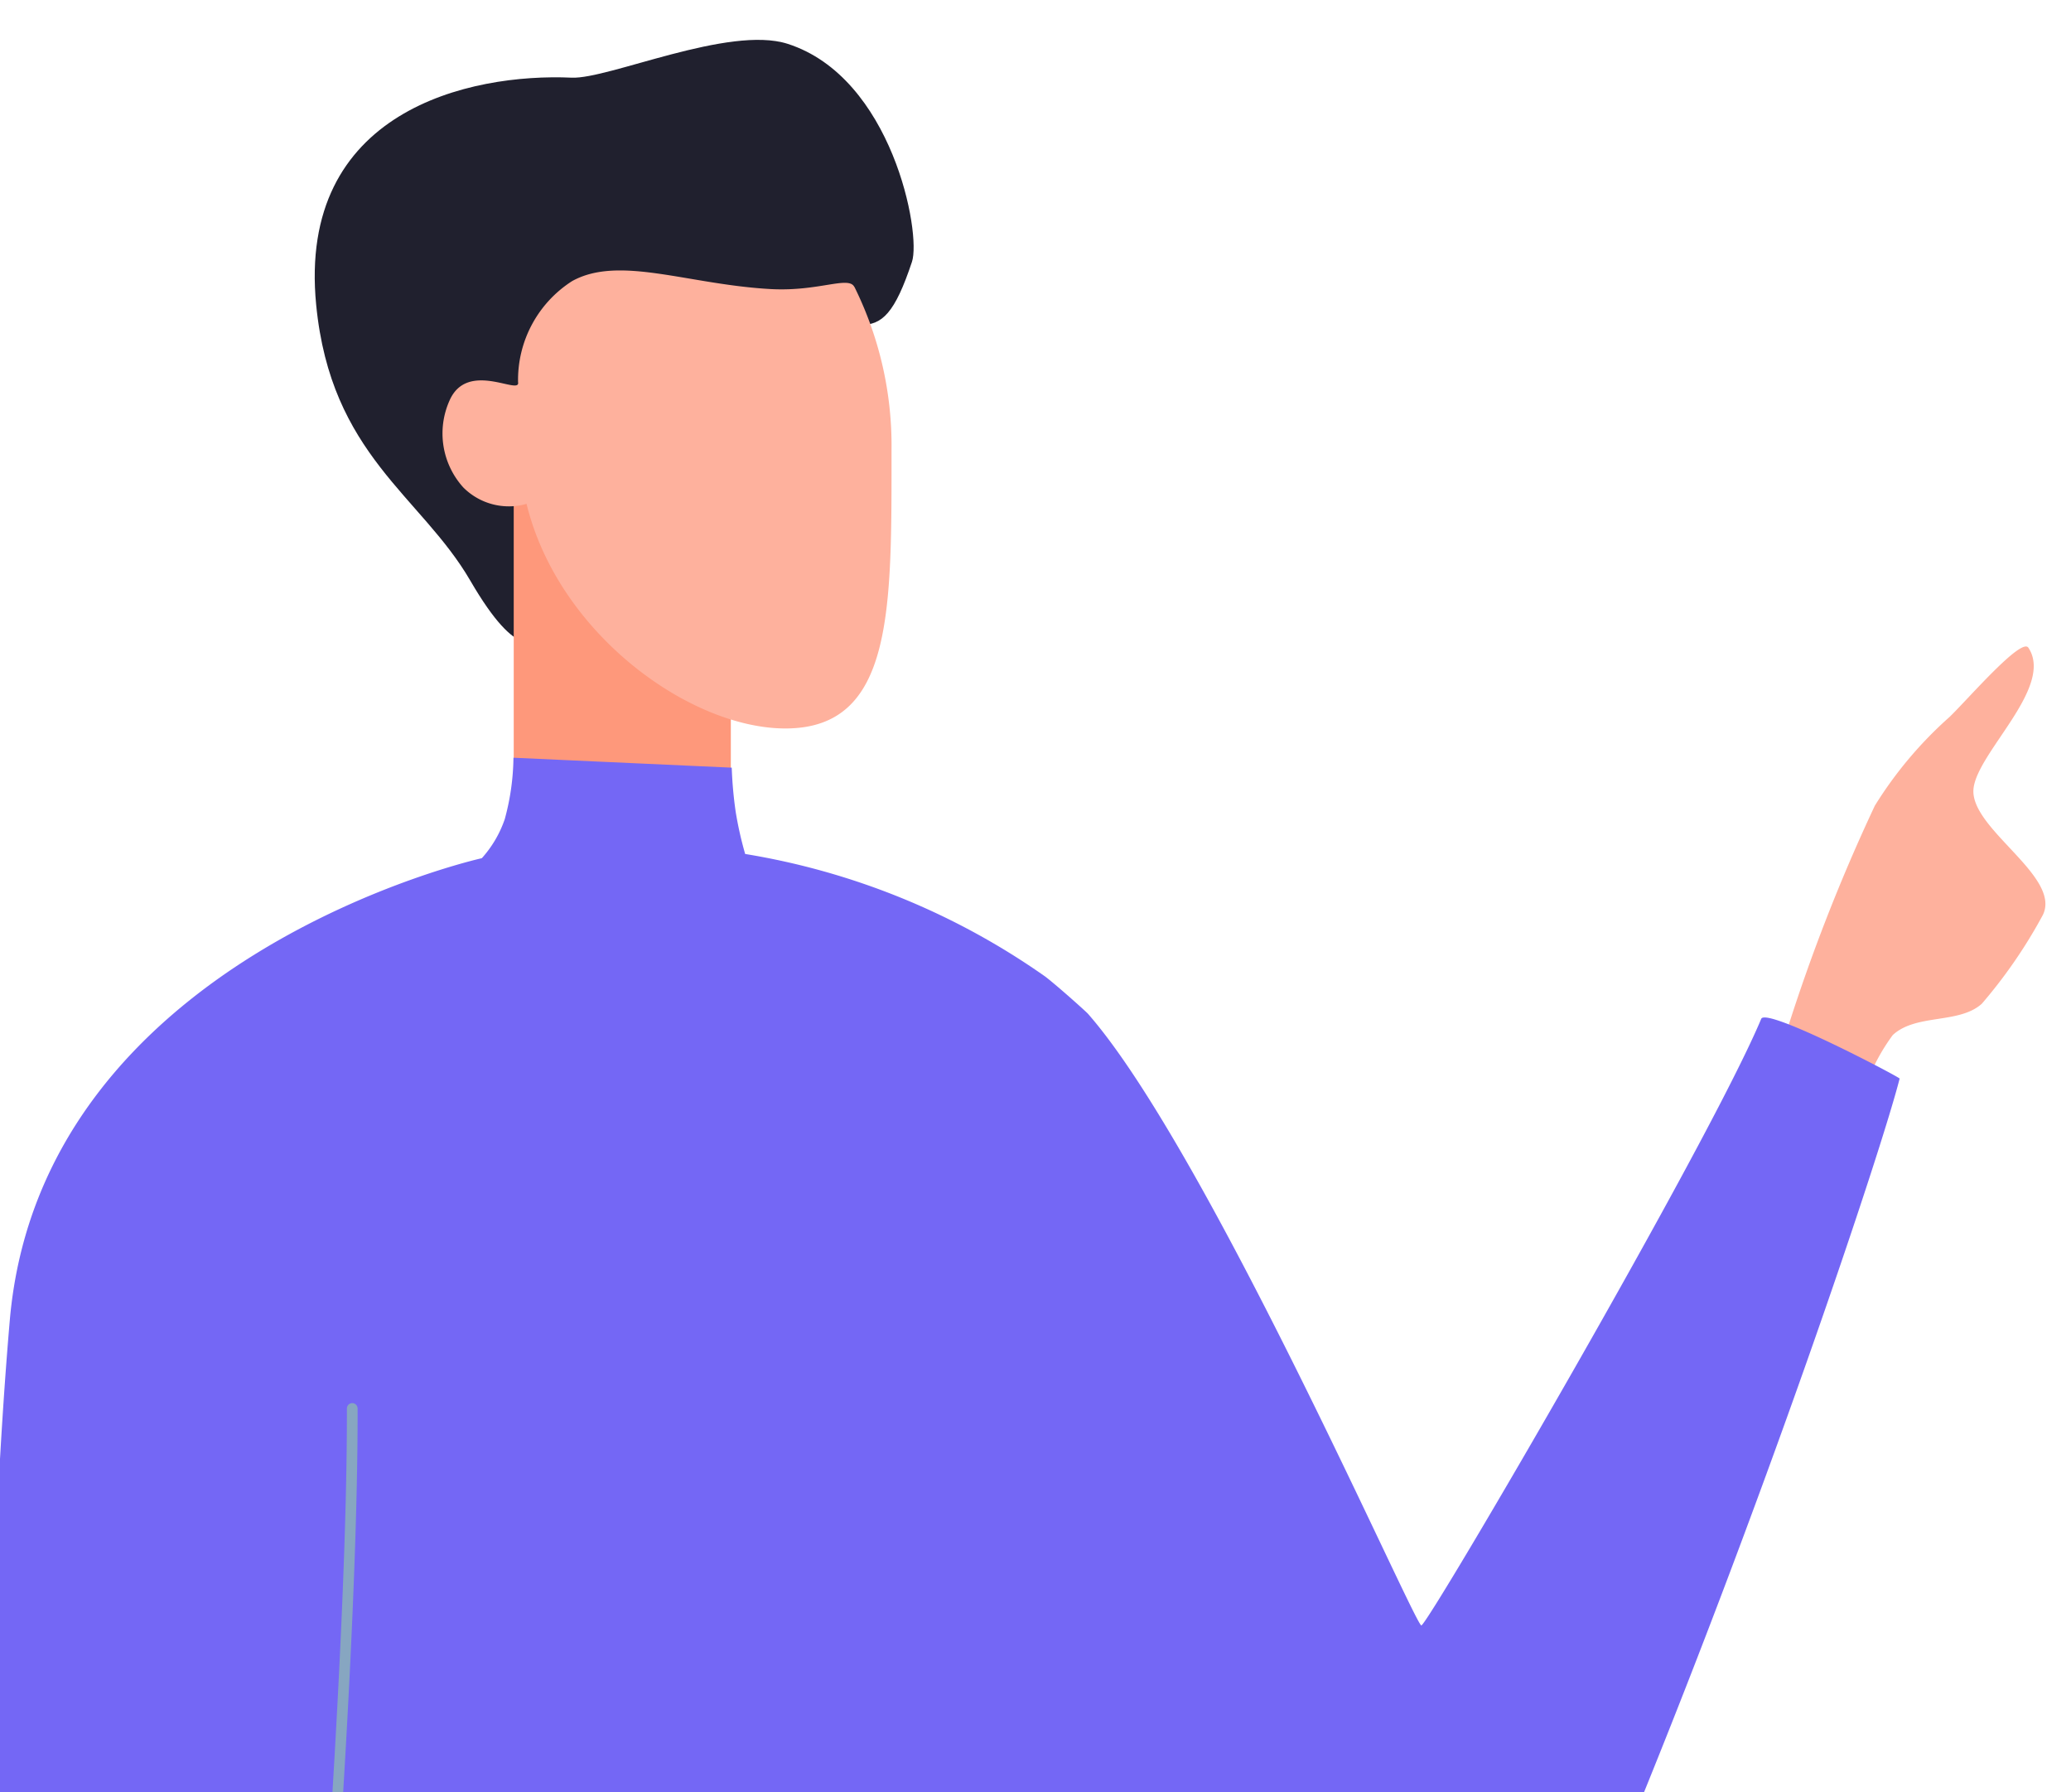 <svg xmlns="http://www.w3.org/2000/svg" xmlns:xlink="http://www.w3.org/1999/xlink" width="52" height="45" viewBox="0 0 52 45"><defs><clipPath id="a"><rect width="52" height="45" transform="translate(30 17)" fill="#fff" stroke="#707070" stroke-width="1"/></clipPath><clipPath id="b"><rect width="51.71" height="65.1" fill="none"/></clipPath></defs><g transform="translate(-30 -17)" clip-path="url(#a)"><g transform="translate(29.646 18)"><g clip-path="url(#b)"><path d="M158.715,63.179a45.668,45.668,0,0,1,2.225-5.7,10.053,10.053,0,0,1,1.881-2.233c.48-.467,1.8-2,1.975-1.734.654.987-1.286,2.624-1.378,3.541-.1,1,2.22,2.2,1.74,3.171a12.542,12.542,0,0,1-1.532,2.227c-.574.515-1.648.243-2.234.784a4.869,4.869,0,0,0-.545.94c-.019.039-2.141-.967-2.131-1" transform="translate(-113.512 -38.25)" fill="#feb19d" fill-rule="evenodd"/><path d="M40.862.1c2.627.84,3.361,4.76,3.123,5.474-.854,2.563-1.28,1.279-4.064,1.115-1.205-.071-3.589-.757-4.654.156-.471.4-1.131.7-1.228,4.638-.02.8,1.1,3.878.794,3.7-.324-.185-.7.523-1.939-1.608s-3.5-3.149-3.868-6.918C28.547,1.775,32.887.834,35.441.95,36.363.992,39.39-.371,40.862.1" transform="translate(-20.733 0)" fill="#20202e" fill-rule="evenodd"/><path d="M51.986,43.909v2.872H46.535V38.139a13.185,13.185,0,0,0,2.557,4.039,7.506,7.506,0,0,0,2.893,1.731" transform="translate(-33.282 -27.277)" fill="#fe987b" fill-rule="evenodd"/><path d="M50.577,20.744a8.974,8.974,0,0,1,.932,4.1c0,4,.056,6.987-2.664,6.987-2.389,0-5.7-2.369-6.5-5.639a1.614,1.614,0,0,1-1.588-.412,2.021,2.021,0,0,1-.345-2.184c.45-1.022,1.785-.114,1.72-.459A2.944,2.944,0,0,1,43.488,20.6c1.183-.658,2.921.089,5,.2,1.192.063,1.947-.339,2.087-.054" transform="translate(-28.77 -14.542)" fill="#feb19d" fill-rule="evenodd"/><path d="M13.249,63.286l5.478.249a10.087,10.087,0,0,0,.1,1.114,9.083,9.083,0,0,0,.237,1.053A18.181,18.181,0,0,1,26.6,68.781c.33.255,1.047.9,1.072.934,3.006,3.426,8.223,15.4,8.371,15.355.2-.066,7.205-12.062,8.533-15.229.125-.3,3.483,1.468,3.475,1.5-.445,1.765-3.446,10.773-7.026,19.4-1.417,3.416-5.841,7.243-9.547,3.046A23.16,23.16,0,0,1,29.266,90.5c.069,10.039-.208,19.856-.208,19.856s-28.336,0-28.337,0C-.34,101.457-.1,85.484.6,77.408c.795-9.146,11.852-11.6,11.852-11.6a2.834,2.834,0,0,0,.576-.981,6.062,6.062,0,0,0,.218-1.539" transform="translate(0 -45.262)" fill="#7467f5" fill-rule="evenodd"/><path d="M24.9,150.852h-.013a.136.136,0,0,1-.122-.147c.021-.21,2.03-21.154,2.011-30.4a.135.135,0,0,1,.134-.135h0a.135.135,0,0,1,.135.134c.019,9.261-1.992,30.217-2.012,30.428a.135.135,0,0,1-.134.122" transform="translate(-17.712 -85.943)" fill="#87a6c1"/></g></g></g></svg>